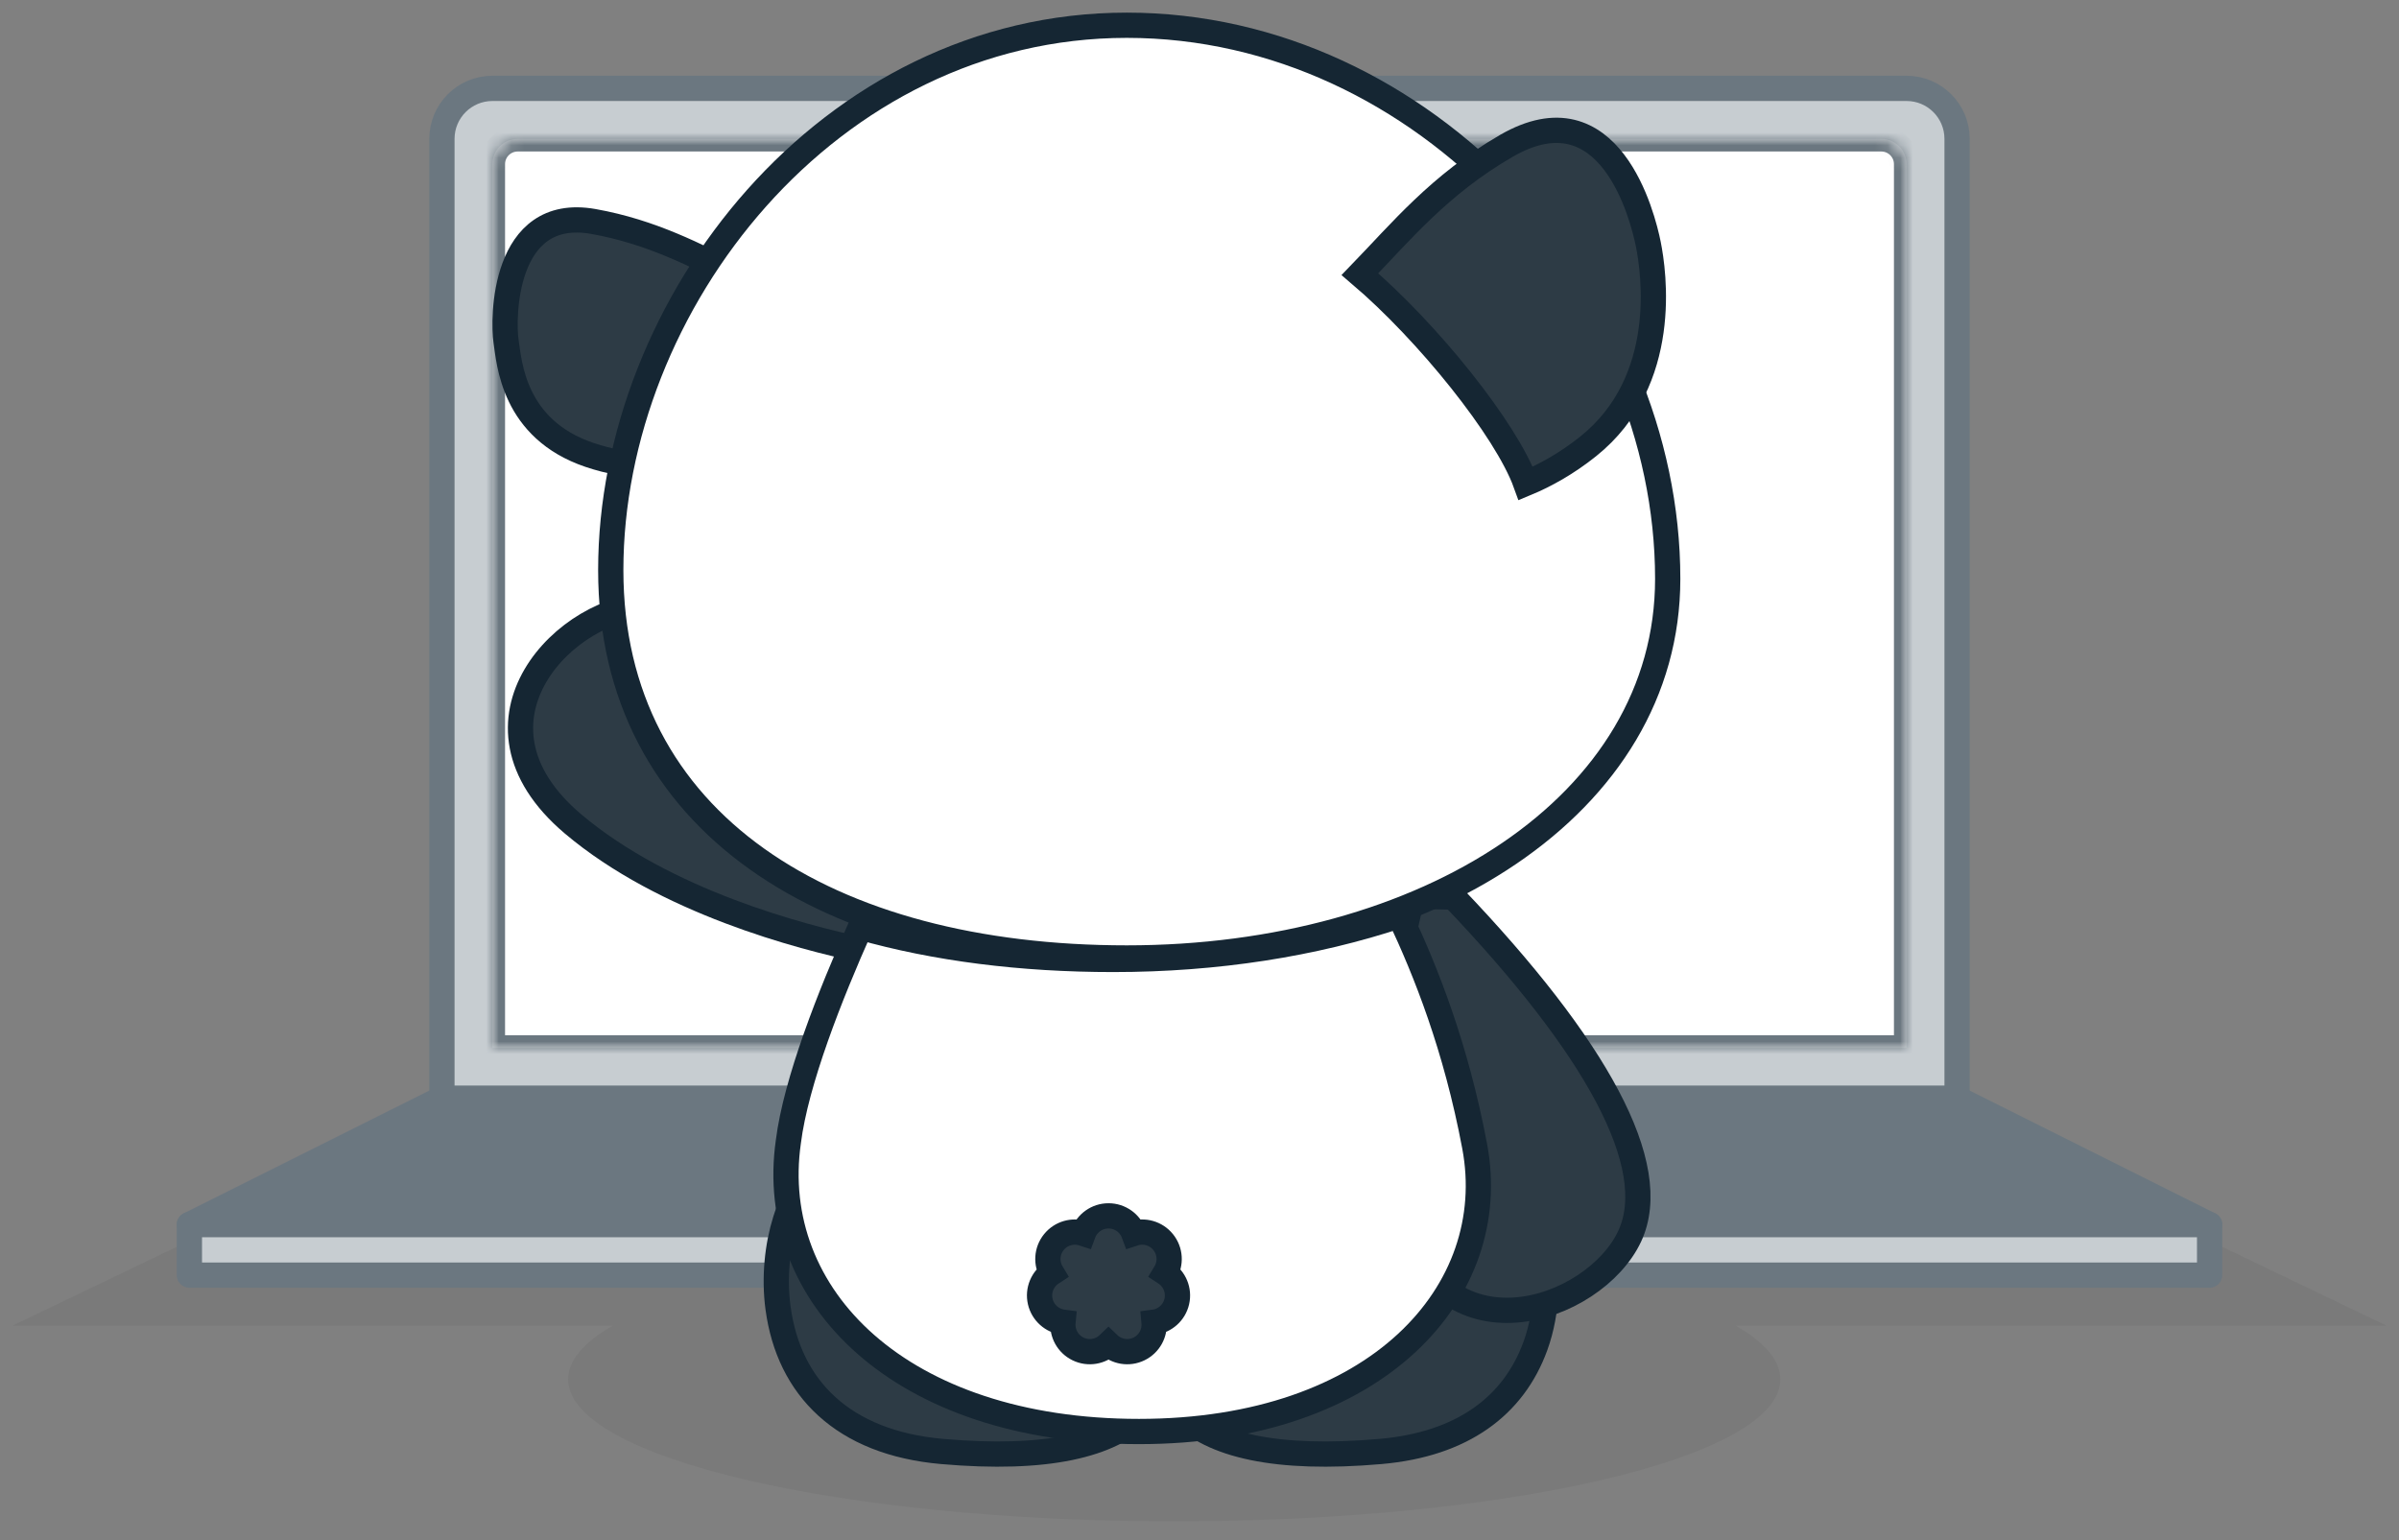 <svg viewBox="0 0 190 122" fill="none" xmlns="http://www.w3.org/2000/svg">
<rect x="0" y="0" width="190" height="122" fill="#808080" stroke="none"/>
<path fill-rule="evenodd" clip-rule="evenodd" d="M157.75 90H32.25L1 105H48.543C46.259 106.311 45 107.746 45 109.25C45 115.463 66.49 120.5 93 120.5C119.51 120.5 141 115.463 141 109.25C141 107.746 139.741 106.311 137.457 105H189L157.75 90Z" fill="black" fill-opacity="0.05"/>
<path fill-rule="evenodd" clip-rule="evenodd" d="M39 7H151C153.209 7 155 8.791 155 11V87H35V11C35 8.791 36.791 7 39 7Z" fill="#C7CDD1" stroke="#6B7780" stroke-width="2" stroke-linejoin="round"/>
<mask id="mask0" mask-type="alpha" maskUnits="userSpaceOnUse" x="39" y="11" width="112" height="72">
<path d="M41 11H149C150.105 11 151 11.895 151 13V83H39V13C39 11.895 39.895 11 41 11Z" fill="white"/>
</mask>
<g mask="url(#mask0)">
<path d="M41 11H149C150.105 11 151 11.895 151 13V83H39V13C39 11.895 39.895 11 41 11Z" fill="white"/>
</g>
<mask id="mask1" mask-type="alpha" maskUnits="userSpaceOnUse" x="39" y="11" width="112" height="72">
<path d="M41 11H149C150.105 11 151 11.895 151 13V83H39V13C39 11.895 39.895 11 41 11Z" fill="white"/>
</mask>
<g mask="url(#mask1)">
<path d="M41 11H149C150.105 11 151 11.895 151 13V83H39V13C39 11.895 39.895 11 41 11Z" stroke="#6B7780" stroke-width="2" stroke-linejoin="round"/>
</g>
<path fill-rule="evenodd" clip-rule="evenodd" d="M35 87H155L175 97H15L35 87Z" fill="#6B7780" stroke="#6B7780" stroke-width="2" stroke-linejoin="round"/>
<path fill-rule="evenodd" clip-rule="evenodd" d="M15 97H175V101H15V97Z" fill="#C7CDD1" stroke="#6B7780" stroke-width="2" stroke-linejoin="round"/>
<path fill-rule="evenodd" clip-rule="evenodd" d="M119.118 92.787C121.794 93.782 123.605 101.102 121.604 106.61C119.885 111.343 115.846 114.399 109.336 114.968C101.066 115.691 95.962 114.482 93.431 111.842C91.584 109.917 91.147 107.288 91.692 104.079C92.183 101.196 101.49 97.203 119.118 92.787Z" fill="#2D3B45" stroke="#152633" stroke-width="2"/>
<path fill-rule="evenodd" clip-rule="evenodd" d="M115.111 71.056C126.41 82.893 131.664 92.35 129.07 97.92C126.289 103.892 113.908 108.19 110.806 95.937C108.467 86.698 110.66 75.77 111.881 70.953C112.967 71.011 114.045 71.047 115.111 71.056Z" fill="#2D3B45" stroke="#152633" stroke-width="2"/>
<path fill-rule="evenodd" clip-rule="evenodd" d="M68.312 75.248C63.447 74.233 52.664 71.414 45.385 65.261C35.732 57.102 45.022 47.858 51.609 47.977C57.752 48.087 63.949 56.955 69.635 72.299C69.176 73.261 68.735 74.246 68.312 75.248Z" fill="#2D3B45" stroke="#152633" stroke-width="2"/>
<path fill-rule="evenodd" clip-rule="evenodd" d="M64.839 92.787C62.752 93.59 60.962 98.711 61.62 103.601C62.471 109.928 66.757 114.281 74.618 114.968C82.888 115.691 87.993 114.482 90.524 111.842C92.371 109.916 92.808 107.288 92.262 104.079C91.772 101.196 82.465 97.203 64.839 92.787Z" fill="#2D3B45" stroke="#152633" stroke-width="2"/>
<path fill-rule="evenodd" clip-rule="evenodd" d="M110.842 72.519C104.081 74.771 96.364 75.995 88.169 75.995C80.864 75.995 74.107 75.133 68.141 73.443C65.746 78.807 63.033 85.68 62.438 90.433C60.691 102.666 71.324 113.387 90.205 113.387C109.086 113.387 118.95 102.28 116.795 90.804C115.309 82.897 112.915 76.923 110.842 72.519Z" fill="white"/>
<path fill-rule="evenodd" clip-rule="evenodd" d="M85.794 97.698C86.095 96.885 86.877 96.306 87.794 96.306C88.712 96.306 89.494 96.885 89.795 97.698C90.613 97.428 91.547 97.673 92.121 98.382C92.702 99.099 92.741 100.079 92.29 100.826C93.017 101.302 93.407 102.196 93.201 103.092C92.995 103.984 92.257 104.615 91.4 104.728C91.481 105.587 91.032 106.445 90.211 106.845C89.383 107.249 88.421 107.068 87.794 106.464C87.168 107.068 86.206 107.249 85.378 106.845C84.557 106.445 84.108 105.587 84.189 104.728C83.332 104.615 82.594 103.984 82.388 103.092C82.181 102.196 82.572 101.302 83.299 100.826C82.848 100.079 82.887 99.099 83.468 98.382C84.042 97.673 84.976 97.428 85.794 97.698Z" fill="#2D3B45" stroke="#152633" stroke-width="2"/>
<path fill-rule="evenodd" clip-rule="evenodd" d="M110.842 72.519C104.081 74.771 96.364 75.995 88.169 75.995C80.864 75.995 74.107 75.133 68.141 73.443C65.746 78.807 63.033 85.68 62.438 90.433C60.691 102.666 71.324 113.387 90.205 113.387C109.086 113.387 118.95 102.28 116.795 90.804C115.309 82.897 112.915 76.923 110.842 72.519Z" stroke="#152633" stroke-width="2"/>
<path fill-rule="evenodd" clip-rule="evenodd" d="M51.053 36.861C49.741 36.802 48.273 36.568 46.694 36.035C40.624 33.985 40.334 28.7 40.078 27.019C39.821 25.338 39.785 16.263 46.995 17.543C51.651 18.37 55.132 20.26 58.343 21.82C54.992 26.375 52.525 31.515 51.053 36.861Z" fill="#2D3B45" stroke="#152633" stroke-width="2"/>
<path fill-rule="evenodd" clip-rule="evenodd" d="M48.372 45.154C48.372 65.177 65.583 75.879 89.242 75.879C112.902 75.879 132.082 63.796 132.082 45.844C132.082 23.536 112.902 2 89.242 2C65.583 2 48.372 24.095 48.372 45.154Z" fill="white" stroke="#152633" stroke-width="2"/>
<path fill-rule="evenodd" clip-rule="evenodd" d="M120.84 38.294C122.413 37.641 124.099 36.703 125.787 35.353C132.277 30.162 130.979 21.508 130.546 19.345C130.114 17.182 127.518 6.798 119.297 11.557C113.988 14.631 110.929 18.391 107.706 21.717C113.054 26.263 119.297 34.017 120.84 38.294Z" fill="#2D3B45" stroke="#152633" stroke-width="2"/>
</svg>
